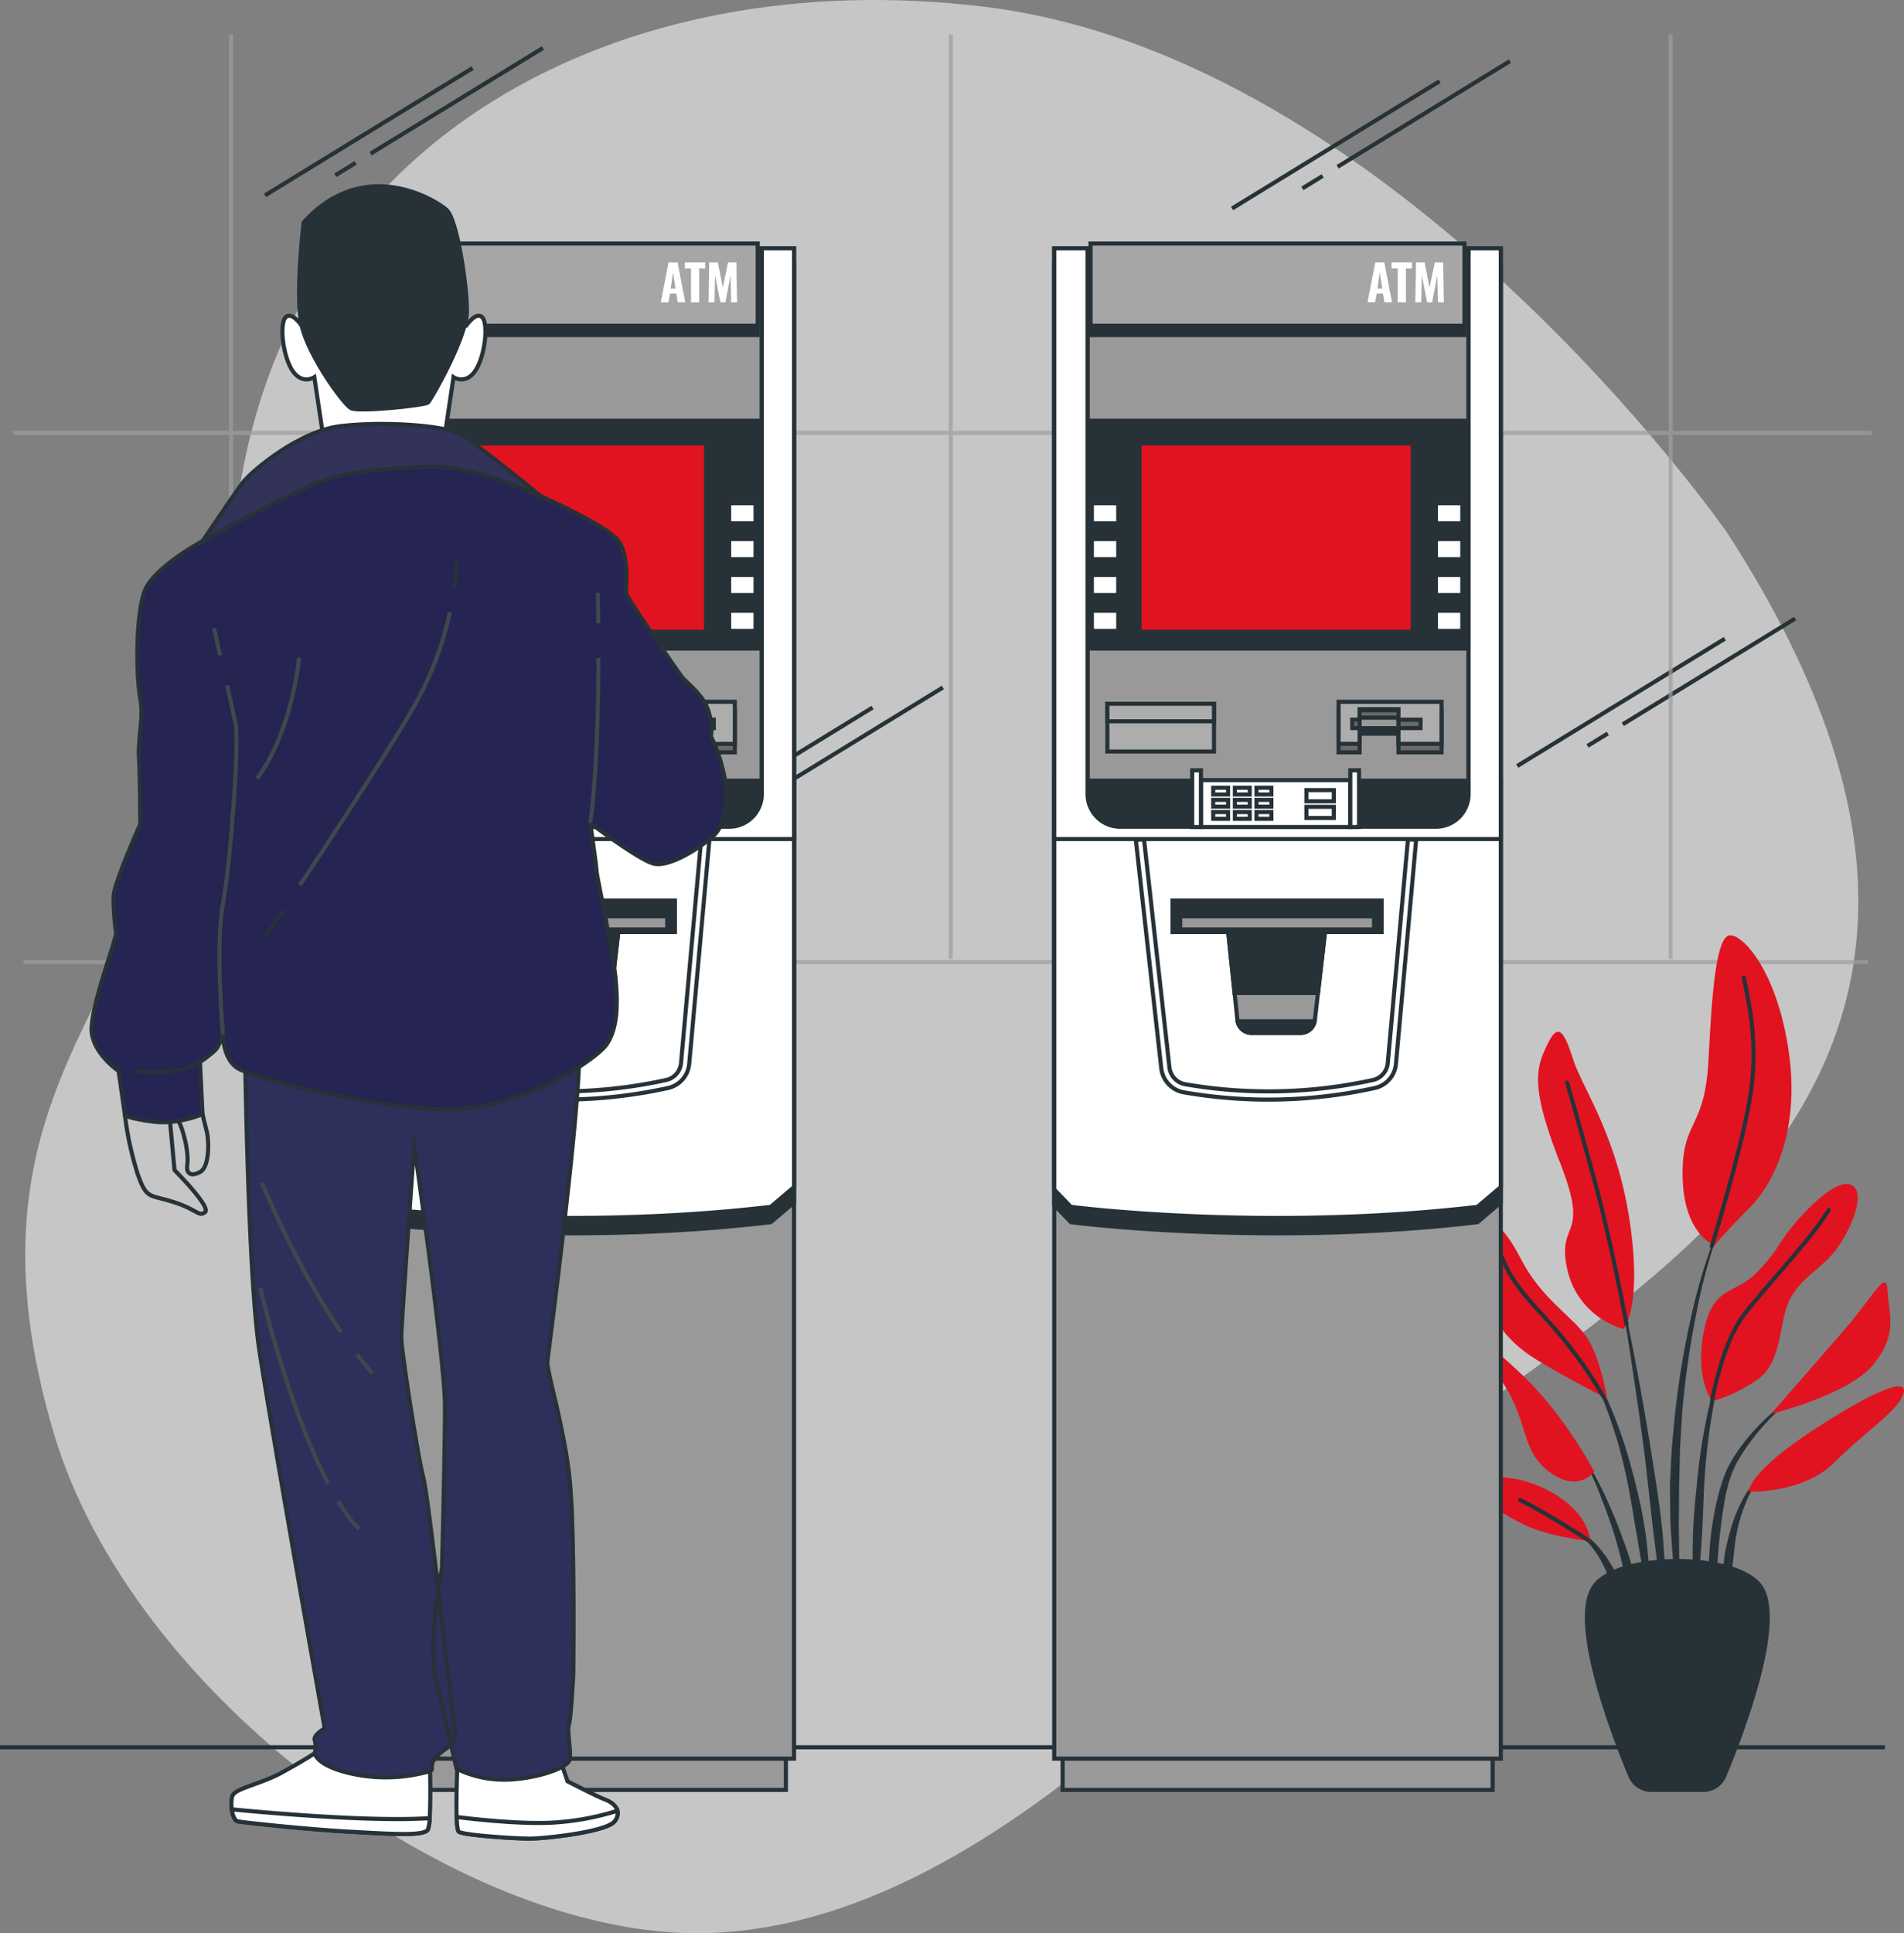 <svg id="Group_6637" data-name="Group 6637" xmlns="http://www.w3.org/2000/svg" xmlns:xlink="http://www.w3.org/1999/xlink" width="463.632" height="470.547" viewBox="0 0 463.632 470.547">
  <rect x="0" y="0" width="463.632" height="470.547" fill="#808080" stroke="none"/>
  <defs>
    <clipPath id="clip-path">
      <rect id="Rectangle_2301" data-name="Rectangle 2301" width="463.632" height="470.547" fill="none"/>
    </clipPath>
    <clipPath id="clip-path-3">
      <rect id="Rectangle_2161" data-name="Rectangle 2161" width="446.35" height="470.547" transform="translate(6.157)" fill="none"/>
    </clipPath>
    <clipPath id="clip-path-5">
      <rect id="Rectangle_2163" data-name="Rectangle 2163" width="452.463" height="226.325" transform="translate(3.261 8.353)" fill="none"/>
    </clipPath>
  </defs>
  <g id="Group_6636" data-name="Group 6636" clip-path="url(#clip-path)">
    <g id="Group_6630" data-name="Group 6630">
      <g id="Group_6629" data-name="Group 6629" clip-path="url(#clip-path)">
        <g id="Group_6628" data-name="Group 6628" opacity="0.7">
          <g id="Group_6627" data-name="Group 6627">
            <g id="Group_6626" data-name="Group 6626" clip-path="url(#clip-path-3)">
              <path id="Path_19374" data-name="Path 19374" d="M420.587,129.694S340.191,13.941,239.808,1.66C151.2-9.18,68.945,33.191,57.5,124.754c-4.079,32.626-11.343,68.717-24.242,98.485C18.791,256.615-5.9,284.409,13.013,348.579s98.761,122.114,156.813,121.968,112.585-52.894,157.569-100.881,188.266-93.092,93.192-239.972" fill="#e4e4e4"/>
            </g>
          </g>
        </g>
        <line id="Line_6" data-name="Line 6" x2="458.985" transform="translate(0 425.285)" fill="none" stroke="#263238" stroke-miterlimit="10" stroke-width="1"/>
      </g>
    </g>
    <line id="Line_7" data-name="Line 7" x1="4.934" y2="3.024" transform="translate(317.132 42.831)" fill="none" stroke="#263238" stroke-miterlimit="10" stroke-width="1"/>
    <line id="Line_8" data-name="Line 8" x1="41.967" y2="25.721" transform="translate(325.71 14.875)" fill="none" stroke="#263238" stroke-miterlimit="10" stroke-width="1"/>
    <line id="Line_9" data-name="Line 9" x1="50.546" y2="30.979" transform="translate(300.011 19.767)" fill="none" stroke="#263238" stroke-miterlimit="10" stroke-width="1"/>
    <line id="Line_10" data-name="Line 10" x1="4.934" y2="3.024" transform="translate(179.04 195.291)" fill="none" stroke="#263238" stroke-miterlimit="10" stroke-width="1"/>
    <line id="Line_11" data-name="Line 11" x1="41.967" y2="25.721" transform="translate(187.619 167.335)" fill="none" stroke="#263238" stroke-miterlimit="10" stroke-width="1"/>
    <line id="Line_12" data-name="Line 12" x1="50.546" y2="30.98" transform="translate(161.92 172.226)" fill="none" stroke="#263238" stroke-miterlimit="10" stroke-width="1"/>
    <line id="Line_13" data-name="Line 13" x1="4.934" y2="3.024" transform="translate(386.576 178.528)" fill="none" stroke="#263238" stroke-miterlimit="10" stroke-width="1"/>
    <line id="Line_14" data-name="Line 14" x1="41.967" y2="25.722" transform="translate(395.155 150.572)" fill="none" stroke="#263238" stroke-miterlimit="10" stroke-width="1"/>
    <line id="Line_15" data-name="Line 15" x1="50.546" y2="30.98" transform="translate(369.456 155.464)" fill="none" stroke="#263238" stroke-miterlimit="10" stroke-width="1"/>
    <line id="Line_16" data-name="Line 16" x1="4.934" y2="3.024" transform="translate(81.657 39.638)" fill="none" stroke="#263238" stroke-miterlimit="10" stroke-width="1"/>
    <line id="Line_17" data-name="Line 17" x1="41.967" y2="25.721" transform="translate(90.236 11.682)" fill="none" stroke="#263238" stroke-miterlimit="10" stroke-width="1"/>
    <line id="Line_18" data-name="Line 18" x1="50.546" y2="30.979" transform="translate(64.537 16.574)" fill="none" stroke="#263238" stroke-miterlimit="10" stroke-width="1"/>
    <g id="Group_6635" data-name="Group 6635">
      <g id="Group_6634" data-name="Group 6634" clip-path="url(#clip-path)">
        <g id="Group_6633" data-name="Group 6633" opacity="0.7">
          <g id="Group_6632" data-name="Group 6632">
            <g id="Group_6631" data-name="Group 6631" clip-path="url(#clip-path-5)">
              <line id="Line_19" data-name="Line 19" x2="449.203" transform="translate(5.707 234.177)" fill="none" stroke="#9e9e9e" stroke-miterlimit="10" stroke-width="1"/>
              <line id="Line_20" data-name="Line 20" y1="225.009" transform="translate(406.81 8.353)" fill="none" stroke="#9e9e9e" stroke-miterlimit="10" stroke-width="1"/>
              <line id="Line_21" data-name="Line 21" x2="452.464" transform="translate(3.261 105.368)" fill="none" stroke="#9e9e9e" stroke-miterlimit="10" stroke-width="1"/>
              <line id="Line_22" data-name="Line 22" y1="225.009" transform="translate(231.531 8.353)" fill="none" stroke="#9e9e9e" stroke-miterlimit="10" stroke-width="1"/>
              <line id="Line_23" data-name="Line 23" y1="225.009" transform="translate(56.252 8.353)" fill="none" stroke="#9e9e9e" stroke-miterlimit="10" stroke-width="1"/>
            </g>
          </g>
        </g>
        <path id="Path_19375" data-name="Path 19375" d="M419.576,296.561l0-.007a.106.106,0,0,0-.2-.08,140.477,140.477,0,0,0-7.376,23.121,215.588,215.588,0,0,0-4.07,23.971l-.576,6.058c-.09,1.011-.2,2.02-.272,3.032l-.165,3.04c-.088,2.027-.212,4.054-.269,6.083l.055,6.089.067,3.043c.045,1.014.118,2.026.187,3.038.154,2.024.277,4.048.462,6.067.389,4.036,1,8.052,1.62,12.049a.107.107,0,0,0,.212-.017v-.006c-.011-2.029-.1-4.048-.142-6.067s-.234-4.027-.206-6.046c.009-2.018-.044-4.031-.066-6.044l-.056-3.017.054-3.018.027-6.033.164-6.03.062-3.018c.039-1.005.114-2.008.169-3.012l.371-6.027a214.016,214.016,0,0,1,3.413-23.907,139.949,139.949,0,0,1,6.529-23.262" fill="#263238"/>
        <path id="Path_19376" data-name="Path 19376" d="M420.441,328.109a.11.11,0,0,0-.066-.133.106.106,0,0,0-.136.066,140.2,140.2,0,0,0-6.83,31.07c-.536,5.28-1.126,10.565-1.2,15.874a131.914,131.914,0,0,0,.564,15.919.11.11,0,0,0,.1.1.108.108,0,0,0,.118-.1c.613-5.285.987-10.557,1.353-15.828s.425-10.552.768-15.822a157.923,157.923,0,0,1,5.333-31.146" fill="#263238"/>
        <path id="Path_19377" data-name="Path 19377" d="M437.931,339.207a.106.106,0,0,0-.147-.033,53.4,53.4,0,0,0-11.7,10.2,46.755,46.755,0,0,0-4.572,6.358l-.94,1.774-.735,1.842a17.23,17.23,0,0,0-.642,1.868c-.189.628-.4,1.254-.57,1.887a75.176,75.176,0,0,0-2.42,15.427,89.255,89.255,0,0,0,.58,15.539.11.11,0,0,0,.1.092.108.108,0,0,0,.115-.1l1.333-15.381a136.5,136.5,0,0,1,1.948-15.167c.139-.618.317-1.223.473-1.837a16.013,16.013,0,0,1,.54-1.811l.624-1.778.8-1.679a45.5,45.5,0,0,1,4.19-6.362A52.8,52.8,0,0,1,437.9,339.355l.006-.005a.106.106,0,0,0,.028-.143" fill="#263238"/>
        <path id="Path_19378" data-name="Path 19378" d="M429.466,358.969a17.022,17.022,0,0,0-5.318,6.393,37.823,37.823,0,0,0-2.98,7.832c-.209.67-.374,1.349-.52,2.032l-.482,2.045a34.564,34.564,0,0,0-.517,4.154c-.018,1.4-.058,2.789.036,4.18a36.96,36.96,0,0,0,.548,4.154.116.116,0,0,0,.085.085.109.109,0,0,0,.128-.085,37.705,37.705,0,0,0,.737-4.09c.216-1.354.427-2.7.589-4.045.2-1.342.375-2.679.479-4.03.188-1.333.286-2.7.578-4.014a36.428,36.428,0,0,1,2.281-7.759,17.154,17.154,0,0,1,4.465-6.669l.016-.013a.106.106,0,0,0-.125-.17" fill="#263238"/>
        <path id="Path_19379" data-name="Path 19379" d="M404.937,374.376c-.575-6.828-1.7-13.589-2.766-20.345s-2.245-13.495-3.481-20.219c-1.28-6.717-2.618-13.421-4.067-20.1a.107.107,0,0,0-.123-.082.105.105,0,0,0-.085.124c1.168,6.731,2.225,13.481,3.224,20.237,1.025,6.752,1.989,13.511,2.844,20.283.834,6.775,1.485,13.565,2.334,20.327l2.5,20.327a.107.107,0,0,0,.213-.008c.077-1.712.08-3.425.122-5.142.015-1.716-.07-3.425-.1-5.14-.064-3.431-.356-6.843-.613-10.26" fill="#263238"/>
        <path id="Path_19380" data-name="Path 19380" d="M400.843,374.277c-.365-2.705-.862-5.393-1.378-8.074l-.959-3.986c-.314-1.329-.611-2.661-1-3.973a112.841,112.841,0,0,0-5.218-15.528l-.819-1.879-.91-1.838c-.579-1.238-1.279-2.417-1.943-3.61a30.382,30.382,0,0,0-4.928-6.534.106.106,0,0,0-.149.151l.01.011a30.091,30.091,0,0,1,4.509,6.683c.594,1.214,1.221,2.408,1.729,3.661l.8,1.859.711,1.9a111.717,111.717,0,0,1,4.55,15.532c.622,2.627,1.035,5.305,1.543,7.954l.64,4c.231,1.33.516,2.652.7,3.991.426,2.669.917,5.332,1.383,8q.621,4.019,1.468,8.029a.111.111,0,0,0,.105.088.107.107,0,0,0,.107-.107q.018-4.091-.19-8.183c-.159-2.723-.481-5.434-.765-8.149" fill="#263238"/>
        <path id="Path_19381" data-name="Path 19381" d="M395.192,374.626c-1.266-3.583-2.729-7.09-4.324-10.528a94.142,94.142,0,0,0-5.439-9.97.111.111,0,0,0-.144-.035.106.106,0,0,0-.037.146,94.085,94.085,0,0,1,4.642,10.282c1.386,3.492,2.635,7.036,3.681,10.636,1.068,3.6,1.833,7.262,2.79,10.875,1.006,3.609,1.82,7.257,2.93,10.912a.111.111,0,0,0,.1.08.109.109,0,0,0,.109-.106,54.392,54.392,0,0,0-1.062-11.36,70.713,70.713,0,0,0-3.248-10.932" fill="#263238"/>
        <path id="Path_19382" data-name="Path 19382" d="M394.958,386.559a24.483,24.483,0,0,0-3.006-6.3,26.142,26.142,0,0,0-4.375-5.437,20.03,20.03,0,0,0-2.783-2.1,11.421,11.421,0,0,0-3.156-1.427.106.106,0,0,0-.07.2l.013.006a15.733,15.733,0,0,1,5.236,4.068,24.841,24.841,0,0,1,3.648,5.523c1.036,1.961,1.571,4.129,2.472,6.151.4,1.034.793,2.077,1.253,3.113a26.337,26.337,0,0,0,1.373,3.154l0,.005a.107.107,0,0,0,.092.059.109.109,0,0,0,.114-.1,25.539,25.539,0,0,0-.13-3.489c-.168-1.148-.41-2.287-.684-3.419" fill="#263238"/>
        <path id="Path_19383" data-name="Path 19383" d="M395.38,323.485a19.433,19.433,0,0,1-13.771-14.632c-2.582-12.049,5.738-6.885-1.721-25.82s-5.738-23.239-3.156-28.69,4.016-3.729,6.312,3.443,10.615,18.361,13.771,39.3-1.435,26.394-1.435,26.394" fill="#e11320"/>
        <path id="Path_19384" data-name="Path 19384" d="M417.471,303.116s-7.459-2.582-7.746-16.64,5.451-11.189,6.311-28.689,2.009-29.838,5.165-30.125,11.475,8.607,14.344,28.116-3.729,32.419-9.467,38.157-8.607,9.181-8.607,9.181" fill="#e11320"/>
        <path id="Path_19385" data-name="Path 19385" d="M391.363,340.412s-1.721-10.328-5.164-15.2-10.9-9.181-15.779-18.649-10.328-14.057-10.042-.573,6.312,20.369,13.771,24.959,17.214,9.468,17.214,9.468" fill="#e11320"/>
        <path id="Path_19386" data-name="Path 19386" d="M388.208,358.2s-6.885-13.2-16.927-22.952-18.074-14.631-15.206-9.754,6.312,4.59,11.189,13.2,3.443,14.919,10.329,19.8,10.615-.287,10.615-.287" fill="#e11320"/>
        <path id="Path_19387" data-name="Path 19387" d="M387.347,375.126c-.287-.86-.574-7.172-10.328-12.336s-18.935-3.156-17.788-.574,7.173,6.886,13.2,9.468,14.919,3.442,14.919,3.442" fill="#e11320"/>
        <path id="Path_19388" data-name="Path 19388" d="M416.9,340.986s-4.3-5.451-2.008-16.927,7.459-8.607,13.2-14.632,4.59-6.885,10.328-13.2,10.9-9.754,13.2-7.172-1.147,10.615-4.59,15.2-8.894,6.886-11.476,12.624-1.434,14.918-8.033,19.222-10.615,4.877-10.615,4.877" fill="#e11320"/>
        <path id="Path_19389" data-name="Path 19389" d="M431.242,344.142s10.328-11.763,17.788-20.37,10.328-15.205,10.615-9.467,2.582,10.328-3.443,17.787-24.96,12.05-24.96,12.05" fill="#e11320"/>
        <path id="Path_19390" data-name="Path 19390" d="M425.791,363.077s-.287-4.59,16.066-15.206,23.239-12.623,21.517-8.32-8.893,8.607-16.64,16.353-20.943,7.173-20.943,7.173" fill="#e11320"/>
        <path id="Path_19391" data-name="Path 19391" d="M396.063,322.263s-3.839-20.581-7.856-35.213-6.6-23.526-6.6-23.526" fill="none" stroke="#263238" stroke-linecap="round" stroke-linejoin="round" stroke-width="1"/>
        <path id="Path_19392" data-name="Path 19392" d="M416.81,303.332s6.972-22.308,9.268-35.792-.287-23.525-1.435-29.55" fill="none" stroke="#263238" stroke-linecap="round" stroke-linejoin="round" stroke-width="1"/>
        <path id="Path_19393" data-name="Path 19393" d="M390.459,339.981a108.354,108.354,0,0,0-10.571-15.062c-6.312-7.459-11.189-11.476-14.058-18.648" fill="none" stroke="#263238" stroke-linecap="round" stroke-linejoin="round" stroke-width="1"/>
        <path id="Path_19394" data-name="Path 19394" d="M416.9,340.986s2.295-13.771,7.746-20.943S441,301.681,445.3,294.509" fill="none" stroke="#263238" stroke-linecap="round" stroke-linejoin="round" stroke-width="1"/>
        <path id="Path_19395" data-name="Path 19395" d="M386.673,374.813s-9.654-6.285-16.54-9.728" fill="none" stroke="#263238" stroke-linecap="round" stroke-linejoin="round" stroke-width="1"/>
        <path id="Path_19396" data-name="Path 19396" d="M414.749,435.662h-12.63a5.541,5.541,0,0,1-5.116-3.4c-4.125-9.888-15.144-38.426-8.508-46.518,6.321-7.709,33.557-7.709,39.878,0,6.636,8.092-4.383,36.63-8.508,46.518a5.541,5.541,0,0,1-5.116,3.4" fill="#263238"/>
        <path id="Path_19397" data-name="Path 19397" d="M414.749,435.662h-12.63a5.541,5.541,0,0,1-5.116-3.4c-4.125-9.888-15.144-38.426-8.508-46.518,6.321-7.709,33.557-7.709,39.878,0,6.636,8.092-4.383,36.63-8.508,46.518A5.541,5.541,0,0,1,414.749,435.662Z" fill="none" stroke="#263238" stroke-linecap="round" stroke-linejoin="round" stroke-width="1"/>
        <rect id="Rectangle_2164" data-name="Rectangle 2164" width="104.709" height="9.519" transform="translate(258.758 426.143)" fill="#999"/>
        <rect id="Rectangle_2165" data-name="Rectangle 2165" width="104.709" height="9.519" transform="translate(258.758 426.143)" fill="none" stroke="#263238" stroke-miterlimit="10" stroke-width="1"/>
        <rect id="Rectangle_2166" data-name="Rectangle 2166" width="108.742" height="367.611" transform="translate(256.71 60.445)" fill="#999"/>
        <rect id="Rectangle_2167" data-name="Rectangle 2167" width="108.742" height="367.611" transform="translate(256.71 60.445)" fill="none" stroke="#263238" stroke-miterlimit="10" stroke-width="1"/>
        <rect id="Rectangle_2168" data-name="Rectangle 2168" width="108.742" height="14.209" transform="translate(256.71 190.014)" fill="#263238"/>
        <rect id="Rectangle_2169" data-name="Rectangle 2169" width="108.742" height="14.209" transform="translate(256.71 190.014)" fill="none" stroke="#263238" stroke-miterlimit="10" stroke-width="1"/>
        <rect id="Rectangle_2170" data-name="Rectangle 2170" width="92.96" height="55.454" transform="translate(264.914 102.406)" fill="#263238"/>
        <rect id="Rectangle_2171" data-name="Rectangle 2171" width="92.96" height="55.454" transform="translate(264.914 102.406)" fill="none" stroke="#263238" stroke-miterlimit="10" stroke-width="1"/>
        <path id="Path_19398" data-name="Path 19398" d="M349.644,204.975H272.788a7.962,7.962,0,0,1-7.963-7.962V64.18H256.71V293.285l4.058,4.2s47.067,6.088,99,0l5.681-4.819V64.18h-7.845V197.013a7.962,7.962,0,0,1-7.963,7.962" fill="#263238"/>
        <path id="Path_19399" data-name="Path 19399" d="M349.644,204.975H272.788a7.962,7.962,0,0,1-7.963-7.962V64.18H256.71V293.285l4.058,4.2s47.067,6.088,99,0l5.681-4.819V64.18h-7.845V197.013A7.962,7.962,0,0,1,349.644,204.975Z" fill="none" stroke="#263238" stroke-miterlimit="10" stroke-width="1"/>
        <path id="Path_19400" data-name="Path 19400" d="M349.644,201.24H272.788a7.963,7.963,0,0,1-7.963-7.963V60.444H256.71V289.549l4.058,4.2s47.067,6.087,99,0l5.681-4.82V60.444h-7.845V193.277a7.963,7.963,0,0,1-7.963,7.963" fill="#fff"/>
        <path id="Path_19401" data-name="Path 19401" d="M349.644,201.24H272.788a7.963,7.963,0,0,1-7.963-7.963V60.444H256.71V289.549l4.058,4.2s47.067,6.087,99,0l5.681-4.82V60.444h-7.845V193.277A7.963,7.963,0,0,1,349.644,201.24Z" fill="none" stroke="#263238" stroke-miterlimit="10" stroke-width="1"/>
        <rect id="Rectangle_2172" data-name="Rectangle 2172" width="66.543" height="45.85" transform="translate(277.477 107.917)" fill="#e11320"/>
        <rect id="Rectangle_2173" data-name="Rectangle 2173" width="66.543" height="45.85" transform="translate(277.477 107.917)" fill="none" stroke="#263238" stroke-miterlimit="10" stroke-width="1"/>
        <rect id="Rectangle_2174" data-name="Rectangle 2174" width="6.429" height="4.898" transform="translate(349.651 122.488)" fill="#fff"/>
        <rect id="Rectangle_2175" data-name="Rectangle 2175" width="6.429" height="4.898" transform="translate(349.651 122.488)" fill="none" stroke="#263238" stroke-miterlimit="10" stroke-width="1"/>
        <rect id="Rectangle_2176" data-name="Rectangle 2176" width="6.429" height="4.898" transform="translate(349.651 131.213)" fill="#fff"/>
        <rect id="Rectangle_2177" data-name="Rectangle 2177" width="6.429" height="4.898" transform="translate(349.651 131.213)" fill="none" stroke="#263238" stroke-miterlimit="10" stroke-width="1"/>
        <rect id="Rectangle_2178" data-name="Rectangle 2178" width="6.429" height="4.898" transform="translate(349.651 139.938)" fill="#fff"/>
        <rect id="Rectangle_2179" data-name="Rectangle 2179" width="6.429" height="4.898" transform="translate(349.651 139.938)" fill="none" stroke="#263238" stroke-miterlimit="10" stroke-width="1"/>
        <rect id="Rectangle_2180" data-name="Rectangle 2180" width="6.429" height="4.898" transform="translate(349.651 148.663)" fill="#fff"/>
        <rect id="Rectangle_2181" data-name="Rectangle 2181" width="6.429" height="4.898" transform="translate(349.651 148.663)" fill="none" stroke="#263238" stroke-miterlimit="10" stroke-width="1"/>
        <rect id="Rectangle_2182" data-name="Rectangle 2182" width="6.429" height="4.898" transform="translate(265.87 122.488)" fill="#fff"/>
        <rect id="Rectangle_2183" data-name="Rectangle 2183" width="6.429" height="4.898" transform="translate(265.87 122.488)" fill="none" stroke="#263238" stroke-miterlimit="10" stroke-width="1"/>
        <rect id="Rectangle_2184" data-name="Rectangle 2184" width="6.429" height="4.898" transform="translate(265.87 131.213)" fill="#fff"/>
        <rect id="Rectangle_2185" data-name="Rectangle 2185" width="6.429" height="4.898" transform="translate(265.87 131.213)" fill="none" stroke="#263238" stroke-miterlimit="10" stroke-width="1"/>
        <rect id="Rectangle_2186" data-name="Rectangle 2186" width="6.429" height="4.898" transform="translate(265.87 139.938)" fill="#fff"/>
        <rect id="Rectangle_2187" data-name="Rectangle 2187" width="6.429" height="4.898" transform="translate(265.87 139.938)" fill="none" stroke="#263238" stroke-miterlimit="10" stroke-width="1"/>
        <rect id="Rectangle_2188" data-name="Rectangle 2188" width="6.429" height="4.898" transform="translate(265.87 148.663)" fill="#fff"/>
        <rect id="Rectangle_2189" data-name="Rectangle 2189" width="6.429" height="4.898" transform="translate(265.87 148.663)" fill="none" stroke="#263238" stroke-miterlimit="10" stroke-width="1"/>
        <rect id="Rectangle_2190" data-name="Rectangle 2190" width="50.92" height="7.676" transform="translate(285.52 219.184)" fill="#263238"/>
        <rect id="Rectangle_2191" data-name="Rectangle 2191" width="50.92" height="7.676" transform="translate(285.52 219.184)" fill="none" stroke="#263238" stroke-miterlimit="10" stroke-width="1"/>
        <rect id="Rectangle_2192" data-name="Rectangle 2192" width="47.2" height="3.215" transform="translate(287.38 223.022)" fill="#999"/>
        <rect id="Rectangle_2193" data-name="Rectangle 2193" width="47.2" height="3.215" transform="translate(287.38 223.022)" fill="none" stroke="#263238" stroke-miterlimit="10" stroke-width="1"/>
        <path id="Path_19402" data-name="Path 19402" d="M299.082,226.86l2.234,21.446a3.479,3.479,0,0,0,3.46,3.118h11.933a3.479,3.479,0,0,0,3.456-3.078l2.458-21.23Z" fill="#999"/>
        <path id="Path_19403" data-name="Path 19403" d="M299.082,226.86l2.234,21.446a3.479,3.479,0,0,0,3.46,3.118h11.933a3.479,3.479,0,0,0,3.456-3.078l2.458-21.23Z" fill="none" stroke="#263238" stroke-miterlimit="10" stroke-width="1"/>
        <path id="Path_19404" data-name="Path 19404" d="M299.082,226.86l1.546,14.841h20.306l1.689-14.585Z" fill="#263238"/>
        <path id="Path_19405" data-name="Path 19405" d="M299.082,226.86l1.546,14.841h20.306l1.689-14.585Z" fill="none" stroke="#263238" stroke-miterlimit="10" stroke-width="1"/>
        <rect id="Rectangle_2194" data-name="Rectangle 2194" width="10.437" height="1.333" transform="translate(331.067 177.239)" fill="#263238"/>
        <rect id="Rectangle_2195" data-name="Rectangle 2195" width="10.437" height="1.333" transform="translate(331.067 177.239)" fill="none" stroke="#263238" stroke-miterlimit="10" stroke-width="1"/>
        <path id="Path_19406" data-name="Path 19406" d="M325.949,172.889v10.235h5.118v-3.838h-1.792v-2.047h1.792V174.68h9.467v2.559h5.373v2.047h-5.373v3.838h10.491V172.889Z" fill="#696969"/>
        <path id="Path_19407" data-name="Path 19407" d="M325.949,172.889v10.235h5.118v-3.838h-1.792v-2.047h1.792V174.68h9.467v2.559h5.373v2.047h-5.373v3.838h10.491V172.889Z" fill="none" stroke="#263238" stroke-miterlimit="10" stroke-width="1"/>
        <path id="Path_19408" data-name="Path 19408" d="M325.949,170.823v10.235h5.118V177.22h-1.792v-2.047h1.792v-2.559h9.467v2.559h5.373v2.047h-5.373v3.838h10.491V170.823Z" fill="#adadad"/>
        <path id="Path_19409" data-name="Path 19409" d="M325.949,170.823v10.235h5.118V177.22h-1.792v-2.047h1.792v-2.559h9.467v2.559h5.373v2.047h-5.373v3.838h10.491V170.823Z" fill="none" stroke="#263238" stroke-miterlimit="10" stroke-width="1"/>
        <rect id="Rectangle_2196" data-name="Rectangle 2196" width="36.369" height="11.415" transform="translate(292.432 189.888)" fill="#fff"/>
        <rect id="Rectangle_2197" data-name="Rectangle 2197" width="36.369" height="11.415" transform="translate(292.432 189.888)" fill="none" stroke="#263238" stroke-miterlimit="10" stroke-width="1"/>
        <rect id="Rectangle_2198" data-name="Rectangle 2198" width="2.124" height="13.804" transform="translate(290.308 187.499)" fill="#fff"/>
        <rect id="Rectangle_2199" data-name="Rectangle 2199" width="2.124" height="13.804" transform="translate(290.308 187.499)" fill="none" stroke="#263238" stroke-miterlimit="10" stroke-width="1"/>
        <rect id="Rectangle_2200" data-name="Rectangle 2200" width="2.124" height="13.804" transform="translate(328.801 187.499)" fill="#fff"/>
        <rect id="Rectangle_2201" data-name="Rectangle 2201" width="2.124" height="13.804" transform="translate(328.801 187.499)" fill="none" stroke="#263238" stroke-miterlimit="10" stroke-width="1"/>
        <rect id="Rectangle_2202" data-name="Rectangle 2202" width="3.623" height="1.647" transform="translate(295.424 191.732)" fill="#fff"/>
        <rect id="Rectangle_2203" data-name="Rectangle 2203" width="3.623" height="1.647" transform="translate(295.424 191.732)" fill="none" stroke="#263238" stroke-miterlimit="10" stroke-width="1"/>
        <rect id="Rectangle_2204" data-name="Rectangle 2204" width="3.623" height="1.647" transform="translate(300.694 191.732)" fill="#fff"/>
        <rect id="Rectangle_2205" data-name="Rectangle 2205" width="3.623" height="1.647" transform="translate(300.694 191.732)" fill="none" stroke="#263238" stroke-miterlimit="10" stroke-width="1"/>
        <rect id="Rectangle_2206" data-name="Rectangle 2206" width="3.623" height="1.647" transform="translate(305.963 191.732)" fill="#fff"/>
        <rect id="Rectangle_2207" data-name="Rectangle 2207" width="3.623" height="1.647" transform="translate(305.963 191.732)" fill="none" stroke="#263238" stroke-miterlimit="10" stroke-width="1"/>
        <rect id="Rectangle_2208" data-name="Rectangle 2208" width="3.623" height="1.647" transform="translate(295.424 194.696)" fill="#fff"/>
        <rect id="Rectangle_2209" data-name="Rectangle 2209" width="3.623" height="1.647" transform="translate(295.424 194.696)" fill="none" stroke="#263238" stroke-miterlimit="10" stroke-width="1"/>
        <rect id="Rectangle_2210" data-name="Rectangle 2210" width="3.623" height="1.647" transform="translate(300.694 194.696)" fill="#fff"/>
        <rect id="Rectangle_2211" data-name="Rectangle 2211" width="3.623" height="1.647" transform="translate(300.694 194.696)" fill="none" stroke="#263238" stroke-miterlimit="10" stroke-width="1"/>
        <rect id="Rectangle_2212" data-name="Rectangle 2212" width="3.623" height="1.647" transform="translate(305.963 194.696)" fill="#fff"/>
        <rect id="Rectangle_2213" data-name="Rectangle 2213" width="3.623" height="1.647" transform="translate(305.963 194.696)" fill="none" stroke="#263238" stroke-miterlimit="10" stroke-width="1"/>
        <rect id="Rectangle_2214" data-name="Rectangle 2214" width="3.623" height="1.647" transform="translate(295.424 197.66)" fill="#fff"/>
        <rect id="Rectangle_2215" data-name="Rectangle 2215" width="3.623" height="1.647" transform="translate(295.424 197.66)" fill="none" stroke="#263238" stroke-miterlimit="10" stroke-width="1"/>
        <rect id="Rectangle_2216" data-name="Rectangle 2216" width="3.623" height="1.647" transform="translate(300.694 197.66)" fill="#fff"/>
        <rect id="Rectangle_2217" data-name="Rectangle 2217" width="3.623" height="1.647" transform="translate(300.694 197.66)" fill="none" stroke="#263238" stroke-miterlimit="10" stroke-width="1"/>
        <rect id="Rectangle_2218" data-name="Rectangle 2218" width="3.623" height="1.647" transform="translate(305.963 197.66)" fill="#fff"/>
        <rect id="Rectangle_2219" data-name="Rectangle 2219" width="3.623" height="1.647" transform="translate(305.963 197.66)" fill="none" stroke="#263238" stroke-miterlimit="10" stroke-width="1"/>
        <rect id="Rectangle_2220" data-name="Rectangle 2220" width="6.676" height="2.72" transform="translate(318.114 192.316)" fill="#fff"/>
        <rect id="Rectangle_2221" data-name="Rectangle 2221" width="6.676" height="2.72" transform="translate(318.114 192.316)" fill="none" stroke="#263238" stroke-miterlimit="10" stroke-width="1"/>
        <rect id="Rectangle_2222" data-name="Rectangle 2222" width="6.676" height="2.72" transform="translate(318.114 196.38)" fill="#fff"/>
        <rect id="Rectangle_2223" data-name="Rectangle 2223" width="6.676" height="2.72" transform="translate(318.114 196.38)" fill="none" stroke="#263238" stroke-miterlimit="10" stroke-width="1"/>
        <rect id="Rectangle_2224" data-name="Rectangle 2224" width="25.962" height="11.621" transform="translate(269.652 171.299)" fill="#adadad"/>
        <rect id="Rectangle_2225" data-name="Rectangle 2225" width="25.962" height="11.621" transform="translate(269.652 171.299)" fill="none" stroke="#263238" stroke-miterlimit="10" stroke-width="1"/>
        <rect id="Rectangle_2226" data-name="Rectangle 2226" width="25.962" height="4.268" transform="translate(269.652 171.299)" fill="#adadad"/>
        <rect id="Rectangle_2227" data-name="Rectangle 2227" width="25.962" height="4.268" transform="translate(269.652 171.299)" fill="none" stroke="#263238" stroke-miterlimit="10" stroke-width="1"/>
        <path id="Path_19410" data-name="Path 19410" d="M342.834,204.34l-4.907,54.4a4.647,4.647,0,0,1-3.7,4.156l-1.154.241a118.417,118.417,0,0,1-44.456.77,4.7,4.7,0,0,1-3.851-4.089l-6.188-55.476h-1l-1,.111,6.2,55.587a6.705,6.705,0,0,0,5.5,5.837,120.371,120.371,0,0,0,45.205-.783l1.154-.24a6.638,6.638,0,0,0,5.286-5.935l4.914-54.487-1-.09Z" fill="#fff"/>
        <path id="Path_19411" data-name="Path 19411" d="M342.834,204.34l-4.907,54.4a4.647,4.647,0,0,1-3.7,4.156l-1.154.241a118.417,118.417,0,0,1-44.456.77,4.7,4.7,0,0,1-3.851-4.089l-6.188-55.476h-1l-1,.111,6.2,55.587a6.705,6.705,0,0,0,5.5,5.837,120.371,120.371,0,0,0,45.205-.783l1.154-.24a6.638,6.638,0,0,0,5.286-5.935l4.914-54.487-1-.09Z" fill="none" stroke="#263238" stroke-miterlimit="10" stroke-width="1"/>
        <rect id="Rectangle_2228" data-name="Rectangle 2228" width="91.052" height="20.004" transform="translate(265.555 61.547)" fill="#263238"/>
        <rect id="Rectangle_2229" data-name="Rectangle 2229" width="91.052" height="20.004" transform="translate(265.555 61.547)" fill="none" stroke="#263238" stroke-miterlimit="10" stroke-width="1"/>
        <rect id="Rectangle_2230" data-name="Rectangle 2230" width="91.052" height="20.004" transform="translate(265.555 59.273)" fill="#a6a6a6"/>
        <rect id="Rectangle_2231" data-name="Rectangle 2231" width="91.052" height="20.004" transform="translate(265.555 59.273)" fill="none" stroke="#263238" stroke-miterlimit="10" stroke-width="1"/>
        <path id="Path_19412" data-name="Path 19412" d="M301.372,248.586a3.469,3.469,0,0,0,3.4,2.839H316.71a3.468,3.468,0,0,0,3.4-2.839Z" fill="#263238"/>
        <path id="Path_19413" data-name="Path 19413" d="M301.372,248.586a3.469,3.469,0,0,0,3.4,2.839H316.71a3.468,3.468,0,0,0,3.4-2.839Z" fill="none" stroke="#263238" stroke-miterlimit="10" stroke-width="1"/>
        <line id="Line_24" data-name="Line 24" x2="108.742" transform="translate(256.711 204.223)" fill="none" stroke="#263238" stroke-miterlimit="10" stroke-width="1"/>
        <path id="Path_19414" data-name="Path 19414" d="M333,73.586l1.884-9.72h2.2l1.872,9.72H337.12l-.348-2.137h-1.536l-.372,2.137Zm2.412-3.349h1.164l-.588-3.923Z" fill="#fff"/>
        <path id="Path_19415" data-name="Path 19415" d="M340.36,73.586V65.342h-1.5V63.866h4.968v1.476h-1.476v8.244Z" fill="#fff"/>
        <path id="Path_19416" data-name="Path 19416" d="M344.632,73.586l.168-9.72h2.1L348.1,70l1.284-6.132h2.028l.168,9.72h-1.44L349.984,67l-1.236,6.588h-1.236l-1.3-6.636-.132,6.636Z" fill="#fff"/>
        <rect id="Rectangle_2232" data-name="Rectangle 2232" width="104.709" height="9.519" transform="translate(86.662 426.143)" fill="#999"/>
        <rect id="Rectangle_2233" data-name="Rectangle 2233" width="104.709" height="9.519" transform="translate(86.662 426.143)" fill="none" stroke="#263238" stroke-miterlimit="10" stroke-width="1"/>
        <rect id="Rectangle_2234" data-name="Rectangle 2234" width="108.742" height="367.611" transform="translate(84.613 60.445)" fill="#999"/>
        <rect id="Rectangle_2235" data-name="Rectangle 2235" width="108.742" height="367.611" transform="translate(84.613 60.445)" fill="none" stroke="#263238" stroke-miterlimit="10" stroke-width="1"/>
        <rect id="Rectangle_2236" data-name="Rectangle 2236" width="108.742" height="14.209" transform="translate(84.614 190.014)" fill="#263238"/>
        <rect id="Rectangle_2237" data-name="Rectangle 2237" width="108.742" height="14.209" transform="translate(84.614 190.014)" fill="none" stroke="#263238" stroke-miterlimit="10" stroke-width="1"/>
        <rect id="Rectangle_2238" data-name="Rectangle 2238" width="92.96" height="55.454" transform="translate(92.817 102.406)" fill="#263238"/>
        <rect id="Rectangle_2239" data-name="Rectangle 2239" width="92.96" height="55.454" transform="translate(92.817 102.406)" fill="none" stroke="#263238" stroke-miterlimit="10" stroke-width="1"/>
        <path id="Path_19417" data-name="Path 19417" d="M177.548,204.975H100.692a7.962,7.962,0,0,1-7.963-7.962V64.18H84.614V293.285l4.058,4.2s47.067,6.088,99,0l5.681-4.819V64.18h-7.845V197.013a7.962,7.962,0,0,1-7.963,7.962" fill="#263238"/>
        <path id="Path_19418" data-name="Path 19418" d="M177.548,204.975H100.692a7.962,7.962,0,0,1-7.963-7.962V64.18H84.614V293.285l4.058,4.2s47.067,6.088,99,0l5.681-4.819V64.18h-7.845V197.013A7.962,7.962,0,0,1,177.548,204.975Z" fill="none" stroke="#263238" stroke-miterlimit="10" stroke-width="1"/>
        <path id="Path_19419" data-name="Path 19419" d="M177.548,201.24H100.692a7.963,7.963,0,0,1-7.963-7.963V60.444H84.614V289.549l4.058,4.2s47.067,6.087,99,0l5.681-4.82V60.444h-7.845V193.277a7.963,7.963,0,0,1-7.963,7.963" fill="#fff"/>
        <path id="Path_19420" data-name="Path 19420" d="M177.548,201.24H100.692a7.963,7.963,0,0,1-7.963-7.963V60.444H84.614V289.549l4.058,4.2s47.067,6.087,99,0l5.681-4.82V60.444h-7.845V193.277A7.963,7.963,0,0,1,177.548,201.24Z" fill="none" stroke="#263238" stroke-miterlimit="10" stroke-width="1"/>
        <rect id="Rectangle_2240" data-name="Rectangle 2240" width="66.543" height="45.85" transform="translate(105.38 107.917)" fill="#e11320"/>
        <rect id="Rectangle_2241" data-name="Rectangle 2241" width="66.543" height="45.85" transform="translate(105.38 107.917)" fill="none" stroke="#263238" stroke-miterlimit="10" stroke-width="1"/>
        <rect id="Rectangle_2242" data-name="Rectangle 2242" width="6.429" height="4.898" transform="translate(177.554 122.488)" fill="#fff"/>
        <rect id="Rectangle_2243" data-name="Rectangle 2243" width="6.429" height="4.898" transform="translate(177.554 122.488)" fill="none" stroke="#263238" stroke-miterlimit="10" stroke-width="1"/>
        <rect id="Rectangle_2244" data-name="Rectangle 2244" width="6.429" height="4.898" transform="translate(177.554 131.213)" fill="#fff"/>
        <rect id="Rectangle_2245" data-name="Rectangle 2245" width="6.429" height="4.898" transform="translate(177.554 131.213)" fill="none" stroke="#263238" stroke-miterlimit="10" stroke-width="1"/>
        <rect id="Rectangle_2246" data-name="Rectangle 2246" width="6.429" height="4.898" transform="translate(177.554 139.938)" fill="#fff"/>
        <rect id="Rectangle_2247" data-name="Rectangle 2247" width="6.429" height="4.898" transform="translate(177.554 139.938)" fill="none" stroke="#263238" stroke-miterlimit="10" stroke-width="1"/>
        <rect id="Rectangle_2248" data-name="Rectangle 2248" width="6.429" height="4.898" transform="translate(177.554 148.663)" fill="#fff"/>
        <rect id="Rectangle_2249" data-name="Rectangle 2249" width="6.429" height="4.898" transform="translate(177.554 148.663)" fill="none" stroke="#263238" stroke-miterlimit="10" stroke-width="1"/>
        <rect id="Rectangle_2250" data-name="Rectangle 2250" width="6.429" height="4.898" transform="translate(93.773 122.488)" fill="#fff"/>
        <rect id="Rectangle_2251" data-name="Rectangle 2251" width="6.429" height="4.898" transform="translate(93.773 122.488)" fill="none" stroke="#263238" stroke-miterlimit="10" stroke-width="1"/>
        <rect id="Rectangle_2252" data-name="Rectangle 2252" width="6.429" height="4.898" transform="translate(93.773 131.213)" fill="#fff"/>
        <rect id="Rectangle_2253" data-name="Rectangle 2253" width="6.429" height="4.898" transform="translate(93.773 131.213)" fill="none" stroke="#263238" stroke-miterlimit="10" stroke-width="1"/>
        <rect id="Rectangle_2254" data-name="Rectangle 2254" width="6.429" height="4.898" transform="translate(93.773 139.938)" fill="#fff"/>
        <rect id="Rectangle_2255" data-name="Rectangle 2255" width="6.429" height="4.898" transform="translate(93.773 139.938)" fill="none" stroke="#263238" stroke-miterlimit="10" stroke-width="1"/>
        <rect id="Rectangle_2256" data-name="Rectangle 2256" width="6.429" height="4.898" transform="translate(93.773 148.663)" fill="#fff"/>
        <rect id="Rectangle_2257" data-name="Rectangle 2257" width="6.429" height="4.898" transform="translate(93.773 148.663)" fill="none" stroke="#263238" stroke-miterlimit="10" stroke-width="1"/>
        <rect id="Rectangle_2258" data-name="Rectangle 2258" width="50.92" height="7.676" transform="translate(113.424 219.184)" fill="#263238"/>
        <rect id="Rectangle_2259" data-name="Rectangle 2259" width="50.92" height="7.676" transform="translate(113.424 219.184)" fill="none" stroke="#263238" stroke-miterlimit="10" stroke-width="1"/>
        <rect id="Rectangle_2260" data-name="Rectangle 2260" width="47.2" height="3.215" transform="translate(115.284 223.022)" fill="#999"/>
        <rect id="Rectangle_2261" data-name="Rectangle 2261" width="47.2" height="3.215" transform="translate(115.284 223.022)" fill="none" stroke="#263238" stroke-miterlimit="10" stroke-width="1"/>
        <path id="Path_19421" data-name="Path 19421" d="M126.985,226.86l2.234,21.446a3.479,3.479,0,0,0,3.46,3.118h11.933a3.479,3.479,0,0,0,3.456-3.078l2.458-21.23Z" fill="#999"/>
        <path id="Path_19422" data-name="Path 19422" d="M126.985,226.86l2.234,21.446a3.479,3.479,0,0,0,3.46,3.118h11.933a3.479,3.479,0,0,0,3.456-3.078l2.458-21.23Z" fill="none" stroke="#263238" stroke-miterlimit="10" stroke-width="1"/>
        <path id="Path_19423" data-name="Path 19423" d="M126.985,226.86l1.546,14.841h20.306l1.689-14.585Z" fill="#263238"/>
        <path id="Path_19424" data-name="Path 19424" d="M126.985,226.86l1.546,14.841h20.306l1.689-14.585Z" fill="none" stroke="#263238" stroke-miterlimit="10" stroke-width="1"/>
        <rect id="Rectangle_2262" data-name="Rectangle 2262" width="10.437" height="1.333" transform="translate(158.97 177.239)" fill="#263238"/>
        <rect id="Rectangle_2263" data-name="Rectangle 2263" width="10.437" height="1.333" transform="translate(158.97 177.239)" fill="none" stroke="#263238" stroke-miterlimit="10" stroke-width="1"/>
        <path id="Path_19425" data-name="Path 19425" d="M153.853,172.889v10.235h5.118v-3.838h-1.792v-2.047h1.792V174.68h9.467v2.559h5.373v2.047h-5.373v3.838h10.491V172.889Z" fill="#696969"/>
        <path id="Path_19426" data-name="Path 19426" d="M153.853,172.889v10.235h5.118v-3.838h-1.792v-2.047h1.792V174.68h9.467v2.559h5.373v2.047h-5.373v3.838h10.491V172.889Z" fill="none" stroke="#263238" stroke-miterlimit="10" stroke-width="1"/>
        <path id="Path_19427" data-name="Path 19427" d="M153.853,170.823v10.235h5.118V177.22h-1.792v-2.047h1.792v-2.559h9.467v2.559h5.373v2.047h-5.373v3.838h10.491V170.823Z" fill="#adadad"/>
        <path id="Path_19428" data-name="Path 19428" d="M153.853,170.823v10.235h5.118V177.22h-1.792v-2.047h1.792v-2.559h9.467v2.559h5.373v2.047h-5.373v3.838h10.491V170.823Z" fill="none" stroke="#263238" stroke-miterlimit="10" stroke-width="1"/>
        <rect id="Rectangle_2264" data-name="Rectangle 2264" width="36.369" height="11.415" transform="translate(120.335 189.888)" fill="#fff"/>
        <rect id="Rectangle_2265" data-name="Rectangle 2265" width="36.369" height="11.415" transform="translate(120.335 189.888)" fill="none" stroke="#263238" stroke-miterlimit="10" stroke-width="1"/>
        <rect id="Rectangle_2266" data-name="Rectangle 2266" width="2.124" height="13.804" transform="translate(118.211 187.499)" fill="#fff"/>
        <rect id="Rectangle_2267" data-name="Rectangle 2267" width="2.124" height="13.804" transform="translate(118.211 187.499)" fill="none" stroke="#263238" stroke-miterlimit="10" stroke-width="1"/>
        <rect id="Rectangle_2268" data-name="Rectangle 2268" width="2.124" height="13.804" transform="translate(156.704 187.499)" fill="#fff"/>
        <rect id="Rectangle_2269" data-name="Rectangle 2269" width="2.124" height="13.804" transform="translate(156.704 187.499)" fill="none" stroke="#263238" stroke-miterlimit="10" stroke-width="1"/>
        <rect id="Rectangle_2270" data-name="Rectangle 2270" width="3.623" height="1.647" transform="translate(123.328 191.732)" fill="#fff"/>
        <rect id="Rectangle_2271" data-name="Rectangle 2271" width="3.623" height="1.647" transform="translate(123.328 191.732)" fill="none" stroke="#263238" stroke-miterlimit="10" stroke-width="1"/>
        <rect id="Rectangle_2272" data-name="Rectangle 2272" width="3.623" height="1.647" transform="translate(128.597 191.732)" fill="#fff"/>
        <rect id="Rectangle_2273" data-name="Rectangle 2273" width="3.623" height="1.647" transform="translate(128.597 191.732)" fill="none" stroke="#263238" stroke-miterlimit="10" stroke-width="1"/>
        <rect id="Rectangle_2274" data-name="Rectangle 2274" width="3.623" height="1.647" transform="translate(133.867 191.732)" fill="#fff"/>
        <rect id="Rectangle_2275" data-name="Rectangle 2275" width="3.623" height="1.647" transform="translate(133.867 191.732)" fill="none" stroke="#263238" stroke-miterlimit="10" stroke-width="1"/>
        <rect id="Rectangle_2276" data-name="Rectangle 2276" width="3.623" height="1.647" transform="translate(123.328 194.696)" fill="#fff"/>
        <rect id="Rectangle_2277" data-name="Rectangle 2277" width="3.623" height="1.647" transform="translate(123.328 194.696)" fill="none" stroke="#263238" stroke-miterlimit="10" stroke-width="1"/>
        <rect id="Rectangle_2278" data-name="Rectangle 2278" width="3.623" height="1.647" transform="translate(128.597 194.696)" fill="#fff"/>
        <rect id="Rectangle_2279" data-name="Rectangle 2279" width="3.623" height="1.647" transform="translate(128.597 194.696)" fill="none" stroke="#263238" stroke-miterlimit="10" stroke-width="1"/>
        <rect id="Rectangle_2280" data-name="Rectangle 2280" width="3.623" height="1.647" transform="translate(133.867 194.696)" fill="#fff"/>
        <rect id="Rectangle_2281" data-name="Rectangle 2281" width="3.623" height="1.647" transform="translate(133.867 194.696)" fill="none" stroke="#263238" stroke-miterlimit="10" stroke-width="1"/>
        <rect id="Rectangle_2282" data-name="Rectangle 2282" width="3.623" height="1.647" transform="translate(123.328 197.66)" fill="#fff"/>
        <rect id="Rectangle_2283" data-name="Rectangle 2283" width="3.623" height="1.647" transform="translate(123.328 197.66)" fill="none" stroke="#263238" stroke-miterlimit="10" stroke-width="1"/>
        <rect id="Rectangle_2284" data-name="Rectangle 2284" width="3.623" height="1.647" transform="translate(128.597 197.66)" fill="#fff"/>
        <rect id="Rectangle_2285" data-name="Rectangle 2285" width="3.623" height="1.647" transform="translate(128.597 197.66)" fill="none" stroke="#263238" stroke-miterlimit="10" stroke-width="1"/>
        <rect id="Rectangle_2286" data-name="Rectangle 2286" width="3.623" height="1.647" transform="translate(133.867 197.66)" fill="#fff"/>
        <rect id="Rectangle_2287" data-name="Rectangle 2287" width="3.623" height="1.647" transform="translate(133.867 197.66)" fill="none" stroke="#263238" stroke-miterlimit="10" stroke-width="1"/>
        <rect id="Rectangle_2288" data-name="Rectangle 2288" width="6.676" height="2.72" transform="translate(146.017 192.316)" fill="#fff"/>
        <rect id="Rectangle_2289" data-name="Rectangle 2289" width="6.676" height="2.72" transform="translate(146.017 192.316)" fill="none" stroke="#263238" stroke-miterlimit="10" stroke-width="1"/>
        <rect id="Rectangle_2290" data-name="Rectangle 2290" width="6.676" height="2.72" transform="translate(146.017 196.38)" fill="#fff"/>
        <rect id="Rectangle_2291" data-name="Rectangle 2291" width="6.676" height="2.72" transform="translate(146.017 196.38)" fill="none" stroke="#263238" stroke-miterlimit="10" stroke-width="1"/>
        <rect id="Rectangle_2292" data-name="Rectangle 2292" width="25.961" height="11.621" transform="translate(97.556 171.299)" fill="#adadad"/>
        <rect id="Rectangle_2293" data-name="Rectangle 2293" width="25.961" height="11.621" transform="translate(97.556 171.299)" fill="none" stroke="#263238" stroke-miterlimit="10" stroke-width="1"/>
        <rect id="Rectangle_2294" data-name="Rectangle 2294" width="25.961" height="4.268" transform="translate(97.556 171.299)" fill="#adadad"/>
        <rect id="Rectangle_2295" data-name="Rectangle 2295" width="25.961" height="4.268" transform="translate(97.556 171.299)" fill="none" stroke="#263238" stroke-miterlimit="10" stroke-width="1"/>
        <path id="Path_19429" data-name="Path 19429" d="M170.737,204.34l-4.906,54.4a4.649,4.649,0,0,1-3.7,4.156l-1.154.241a118.417,118.417,0,0,1-44.456.77,4.7,4.7,0,0,1-3.851-4.089l-6.188-55.476h-1l-.994.111,6.2,55.587a6.705,6.705,0,0,0,5.5,5.837,120.371,120.371,0,0,0,45.2-.783l1.154-.24a6.638,6.638,0,0,0,5.286-5.935l4.914-54.487-1-.09Z" fill="#fff"/>
        <path id="Path_19430" data-name="Path 19430" d="M170.737,204.34l-4.906,54.4a4.649,4.649,0,0,1-3.7,4.156l-1.154.241a118.417,118.417,0,0,1-44.456.77,4.7,4.7,0,0,1-3.851-4.089l-6.188-55.476h-1l-.994.111,6.2,55.587a6.705,6.705,0,0,0,5.5,5.837,120.371,120.371,0,0,0,45.2-.783l1.154-.24a6.638,6.638,0,0,0,5.286-5.935l4.914-54.487-1-.09Z" fill="none" stroke="#263238" stroke-miterlimit="10" stroke-width="1"/>
        <rect id="Rectangle_2296" data-name="Rectangle 2296" width="91.052" height="20.004" transform="translate(93.458 61.547)" fill="#263238"/>
        <rect id="Rectangle_2297" data-name="Rectangle 2297" width="91.052" height="20.004" transform="translate(93.458 61.547)" fill="none" stroke="#263238" stroke-miterlimit="10" stroke-width="1"/>
        <rect id="Rectangle_2298" data-name="Rectangle 2298" width="91.052" height="20.004" transform="translate(93.458 59.273)" fill="#a6a6a6"/>
        <rect id="Rectangle_2299" data-name="Rectangle 2299" width="91.052" height="20.004" transform="translate(93.458 59.273)" fill="none" stroke="#263238" stroke-miterlimit="10" stroke-width="1"/>
        <path id="Path_19431" data-name="Path 19431" d="M129.275,248.586a3.469,3.469,0,0,0,3.4,2.839h11.934a3.468,3.468,0,0,0,3.4-2.839Z" fill="#263238"/>
        <path id="Path_19432" data-name="Path 19432" d="M129.275,248.586a3.469,3.469,0,0,0,3.4,2.839h11.934a3.468,3.468,0,0,0,3.4-2.839Z" fill="none" stroke="#263238" stroke-miterlimit="10" stroke-width="1"/>
        <line id="Line_25" data-name="Line 25" x2="108.742" transform="translate(84.614 204.223)" fill="none" stroke="#263238" stroke-miterlimit="10" stroke-width="1"/>
        <path id="Path_19433" data-name="Path 19433" d="M160.907,73.586l1.884-9.72h2.2l1.872,9.72h-1.836l-.348-2.137h-1.536l-.372,2.137Zm2.412-3.349h1.164l-.588-3.923Z" fill="#fff"/>
        <path id="Path_19434" data-name="Path 19434" d="M168.263,73.586V65.342h-1.5V63.866h4.968v1.476h-1.476v8.244Z" fill="#fff"/>
        <path id="Path_19435" data-name="Path 19435" d="M172.535,73.586l.168-9.72h2.1L176,70l1.284-6.132h2.028l.168,9.72h-1.44L177.887,67l-1.236,6.588h-1.236l-1.3-6.636-.132,6.636Z" fill="#fff"/>
        <path id="Path_19436" data-name="Path 19436" d="M76.648,426.73s-2.26,1.556-7.833,4.621-11.7,3.9-12.261,5.852,0,5.852,1.393,6.131,17,1.95,27.309,2.508,18.114,1.114,18.95-.558.523-14.2.523-14.2l-24.21-5.309Z" fill="#fff"/>
        <path id="Path_19437" data-name="Path 19437" d="M76.648,426.73s-2.26,1.556-7.833,4.621-11.7,3.9-12.261,5.852,0,5.852,1.393,6.131,17,1.95,27.309,2.508,18.114,1.114,18.95-.558.523-14.2.523-14.2l-24.21-5.309Z" fill="none" stroke="#263238" stroke-miterlimit="10" stroke-width="1"/>
        <path id="Path_19438" data-name="Path 19438" d="M104.205,445.285a9.742,9.742,0,0,0,.422-2.744c-14.9.978-42.054-1.542-48.191-2.145.2,1.466.723,2.781,1.511,2.938,1.393.279,17,1.951,27.309,2.508s18.113,1.115,18.949-.557" fill="#fff"/>
        <path id="Path_19439" data-name="Path 19439" d="M104.205,445.285a9.742,9.742,0,0,0,.422-2.744c-14.9.978-42.054-1.542-48.191-2.145.2,1.466.723,2.781,1.511,2.938,1.393.279,17,1.951,27.309,2.508S103.369,446.957,104.205,445.285Z" fill="none" stroke="#263238" stroke-miterlimit="10" stroke-width="1"/>
        <path id="Path_19440" data-name="Path 19440" d="M111.451,428.007s-.836,17,.279,17.835,13.376,1.672,17.277,1.672,18.671-1.672,20.621-4.18,0-4.459-2.229-5.3-9.2-4.459-9.2-4.459l-2.787-8.081Z" fill="#fff"/>
        <path id="Path_19441" data-name="Path 19441" d="M111.451,428.007s-.836,17,.279,17.835,13.376,1.672,17.277,1.672,18.671-1.672,20.621-4.18,0-4.459-2.229-5.3-9.2-4.459-9.2-4.459l-2.787-8.081Z" fill="none" stroke="#263238" stroke-miterlimit="10" stroke-width="1"/>
        <path id="Path_19442" data-name="Path 19442" d="M111.729,445.842c1.115.836,13.376,1.672,17.278,1.672s18.67-1.672,20.62-4.18a2.974,2.974,0,0,0,.727-2.6,64.644,64.644,0,0,1-15.5,2.878c-8.676.51-21.551-1.082-23.66-1.354.071,1.939.229,3.356.531,3.583" fill="#fff"/>
        <path id="Path_19443" data-name="Path 19443" d="M111.729,445.842c1.115.836,13.376,1.672,17.278,1.672s18.67-1.672,20.62-4.18a2.974,2.974,0,0,0,.727-2.6,64.644,64.644,0,0,1-15.5,2.878c-8.676.51-21.551-1.082-23.66-1.354C111.269,444.2,111.427,445.615,111.729,445.842Z" fill="none" stroke="#263238" stroke-miterlimit="10" stroke-width="1"/>
        <path id="Path_19444" data-name="Path 19444" d="M59.7,257.76s.726,52.531,3.389,70.445,15.977,92.473,15.977,92.473-2.9,1.695-2.421,2.9a6.347,6.347,0,0,1,0,3.147s.242,3.147,9.441,5.084a38.851,38.851,0,0,0,18.64-.726c1.211-.485-.726-1.211,1.937-3.874s4.842-1.936,3.873-8.23-6.052-53.984-7.5-59.551-5.326-30.986-5.326-33.891,3.147-46.721,3.147-46.721,7.5,52.289,7.5,63.424-.727,39.459-.727,39.459-3.631,17.671-1.452,27.112,4.99,21.7,4.99,21.7a26.283,26.283,0,0,0,11.62,2.663c6.778,0,15.735-2.663,15.977-5.083s-.726-6.779-.242-8.231,1.062-12.016,1.062-12.016.484-36.069-.969-48.658-5.568-25.66-5.325-27.838,7.746-59.067,7.746-75.044l-64.877-1.453-15.977-.726Z" fill="#2f2f5b"/>
        <path id="Path_19445" data-name="Path 19445" d="M59.7,257.76s.726,52.531,3.389,70.445,15.977,92.473,15.977,92.473-2.9,1.695-2.421,2.9a6.347,6.347,0,0,1,0,3.147s.242,3.147,9.441,5.084a38.851,38.851,0,0,0,18.64-.726c1.211-.485-.726-1.211,1.937-3.874s4.842-1.936,3.873-8.23-6.052-53.984-7.5-59.551-5.326-30.986-5.326-33.891,3.147-46.721,3.147-46.721,7.5,52.289,7.5,63.424-.727,39.459-.727,39.459-3.631,17.671-1.452,27.112,4.99,21.7,4.99,21.7a26.283,26.283,0,0,0,11.62,2.663c6.778,0,15.735-2.663,15.977-5.083s-.726-6.779-.242-8.231,1.062-12.016,1.062-12.016.484-36.069-.969-48.658-5.568-25.66-5.325-27.838,7.746-59.067,7.746-75.044l-64.877-1.453-15.977-.726Z" fill="none" stroke="#263238" stroke-miterlimit="10" stroke-width="1"/>
        <path id="Path_19446" data-name="Path 19446" d="M86.887,329.624c1.226,1.614,2.485,3.177,3.771,4.667" fill="none" stroke="#3f484c" stroke-miterlimit="10" stroke-width="1"/>
        <path id="Path_19447" data-name="Path 19447" d="M63.778,287.861s7.79,19.475,19.231,36.35" fill="none" stroke="#3f484c" stroke-miterlimit="10" stroke-width="1"/>
        <path id="Path_19448" data-name="Path 19448" d="M82.392,365.438a41.647,41.647,0,0,0,5.008,6.73" fill="none" stroke="#3f484c" stroke-miterlimit="10" stroke-width="1"/>
        <path id="Path_19449" data-name="Path 19449" d="M63.371,313.52s6.665,28.791,16.543,47.551" fill="none" stroke="#3f484c" stroke-miterlimit="10" stroke-width="1"/>
        <path id="Path_19450" data-name="Path 19450" d="M117.539,77.364c-1.421-1.894-4.025,1.894-4.025,1.894H73.462s-2.6-3.788-4.024-1.894-.474,9.706,1.894,13.021,5.208,1.42,5.208,1.42l2.131,14.205h29.635l2.131-14.205s2.841,1.894,5.208-1.42,3.314-11.127,1.894-13.021" fill="#fff"/>
        <path id="Path_19451" data-name="Path 19451" d="M117.539,77.364c-1.421-1.894-4.025,1.894-4.025,1.894H73.462s-2.6-3.788-4.024-1.894-.474,9.706,1.894,13.021,5.208,1.42,5.208,1.42l2.131,14.205h29.635l2.131-14.205s2.841,1.894,5.208-1.42S118.959,79.258,117.539,77.364Z" fill="none" stroke="#263238" stroke-miterlimit="10" stroke-width="1"/>
        <path id="Path_19452" data-name="Path 19452" d="M73.936,54.164S71.8,71.919,73.462,79.258,83.641,98.434,85.535,99.381s17.992-.71,18.7-1.42,9.469-15.862,9.469-22.254-2.367-22.253-4.971-24.621-20.123-13.257-34.8,3.078" fill="#263238"/>
        <path id="Path_19453" data-name="Path 19453" d="M73.936,54.164S71.8,71.919,73.462,79.258,83.641,98.434,85.535,99.381s17.992-.71,18.7-1.42,9.469-15.862,9.469-22.254-2.367-22.253-4.971-24.621S88.613,37.829,73.936,54.164Z" fill="none" stroke="#263238" stroke-miterlimit="10" stroke-width="1"/>
        <path id="Path_19454" data-name="Path 19454" d="M49.311,271.2s.406,1.686,1.025,4.163.642,8.606-1.525,9.845-3.524.54-3.214-1.627-.262-5.923-1.5-9.328-2.833-2.744-2.833-2.744l1.238,13.31s8.977,8.977,7.429,10.215-1.857-.619-7.738-2.476-6.5-.619-8.667-6.81a78.518,78.518,0,0,1-3.1-14.239l16.1-2.476Z" fill="none" stroke="#263238" stroke-miterlimit="10" stroke-width="1"/>
        <path id="Path_19455" data-name="Path 19455" d="M52.407,130.05s-15.167,7.429-17.334,14.238-1.857,20.739-.928,25.692-.62,9.6-.31,14.548.31,16.1.31,16.1-6.5,14.549-6.5,17.644a55.792,55.792,0,0,0,.619,8.667c.31,1.238-6.809,19.5-5.881,24.762s6.5,8.977,6.5,8.977l1.548,10.833s1.857.929,7.429,1.548S49.312,271.2,49.312,271.2l-.619-12.691s3.714-2.476,4.333-3.714a29.125,29.125,0,0,0,1.238-3.1s0,6.191,3.715,8.358,29.1,8.976,48.6,9.905,38.692-12.072,41.168-15.786,2.786-8.977,2.167-15.786-4.643-25.382-4.643-26.311-1.548-11.762-1.548-11.762,11.762,8.976,15.477,9.9,11.143-3.714,14.548-6.81,3.714-10.833,2.167-16.4a38.013,38.013,0,0,0-2.786-7.738,14.176,14.176,0,0,0-1.238-7.739c-1.858-3.4-4.953-5.571-5.882-6.809s-13.619-19.5-13.619-20.43.929-8.976-1.857-12.69-18.882-10.834-18.882-10.834S115.7,114.47,103.48,110.24s-30.334,3.1-35.6,7.119S52.407,130.05,52.407,130.05" fill="#252452"/>
        <path id="Path_19456" data-name="Path 19456" d="M52.407,130.05s-15.167,7.429-17.334,14.238-1.857,20.739-.928,25.692-.62,9.6-.31,14.548.31,16.1.31,16.1-6.5,14.549-6.5,17.644a55.792,55.792,0,0,0,.619,8.667c.31,1.238-6.809,19.5-5.881,24.762s6.5,8.977,6.5,8.977l1.548,10.833s1.857.929,7.429,1.548S49.312,271.2,49.312,271.2l-.619-12.691s3.714-2.476,4.333-3.714a29.125,29.125,0,0,0,1.238-3.1s0,6.191,3.715,8.358,29.1,8.976,48.6,9.905,38.692-12.072,41.168-15.786,2.786-8.977,2.167-15.786-4.643-25.382-4.643-26.311-1.548-11.762-1.548-11.762,11.762,8.976,15.477,9.9,11.143-3.714,14.548-6.81,3.714-10.833,2.167-16.4a38.013,38.013,0,0,0-2.786-7.738,14.176,14.176,0,0,0-1.238-7.739c-1.858-3.4-4.953-5.571-5.882-6.809s-13.619-19.5-13.619-20.43.929-8.976-1.857-12.69-18.882-10.834-18.882-10.834S115.7,114.47,103.48,110.24s-30.334,3.1-35.6,7.119S52.407,130.05,52.407,130.05Z" fill="none" stroke="#263238" stroke-miterlimit="10" stroke-width="1"/>
        <path id="Path_19457" data-name="Path 19457" d="M53.616,159.505c-.859-3.722-1.519-6.549-1.519-6.549" fill="none" stroke="#3f484c" stroke-miterlimit="10" stroke-width="1"/>
        <path id="Path_19458" data-name="Path 19458" d="M54.264,251.7s-1.857-21.667,0-31.572,4.024-39.311,3.1-43.954c-.347-1.736-1.17-5.419-2.065-9.351" fill="none" stroke="#3f484c" stroke-miterlimit="10" stroke-width="1"/>
        <path id="Path_19459" data-name="Path 19459" d="M110.6,143.226a55.878,55.878,0,0,0,.615-6.366" fill="none" stroke="#263238" stroke-miterlimit="10" stroke-width="1"/>
        <path id="Path_19460" data-name="Path 19460" d="M73,215.468c8.518-12.794,21.251-32.187,27.7-43.322a81.1,81.1,0,0,0,8.858-23.153" fill="none" stroke="#3f484c" stroke-miterlimit="10" stroke-width="1"/>
        <path id="Path_19461" data-name="Path 19461" d="M64.478,228.172s1.724-2.545,4.458-6.625" fill="none" stroke="#263238" stroke-miterlimit="10" stroke-width="1"/>
        <path id="Path_19462" data-name="Path 19462" d="M72.836,160.075s-1.548,17.643-10.215,29.406" fill="none" stroke="#3f484c" stroke-miterlimit="10" stroke-width="1"/>
        <path id="Path_19463" data-name="Path 19463" d="M145.722,160.164c-.032,12.274-.41,29-2,40.151" fill="none" stroke="#3f484c" stroke-miterlimit="10" stroke-width="1"/>
        <path id="Path_19464" data-name="Path 19464" d="M145.576,144.289s.073,2.878.117,7.45" fill="none" stroke="#3f484c" stroke-miterlimit="10" stroke-width="1"/>
        <path id="Path_19465" data-name="Path 19465" d="M32.906,260.673s9.6,1.548,15.786-2.167" fill="none" stroke="#263238" stroke-miterlimit="10" stroke-width="1"/>
        <path id="Path_19466" data-name="Path 19466" d="M131.647,120.764s-15.786-13-19.81-15.167-19.191-3.1-29.1-1.857-21.358,10.833-23.525,13.619S48.383,133.145,49,132.217,70.05,120.455,76.86,117.669s16.4-3.715,27.858-4.024,26.929,7.119,26.929,7.119" fill="#333359"/>
        <path id="Path_19467" data-name="Path 19467" d="M131.647,120.764s-15.786-13-19.81-15.167-19.191-3.1-29.1-1.857-21.358,10.833-23.525,13.619S48.383,133.145,49,132.217,70.05,120.455,76.86,117.669s16.4-3.715,27.858-4.024S131.647,120.764,131.647,120.764Z" fill="none" stroke="#263238" stroke-miterlimit="10" stroke-width="1"/>
      </g>
    </g>
  </g>
</svg>

